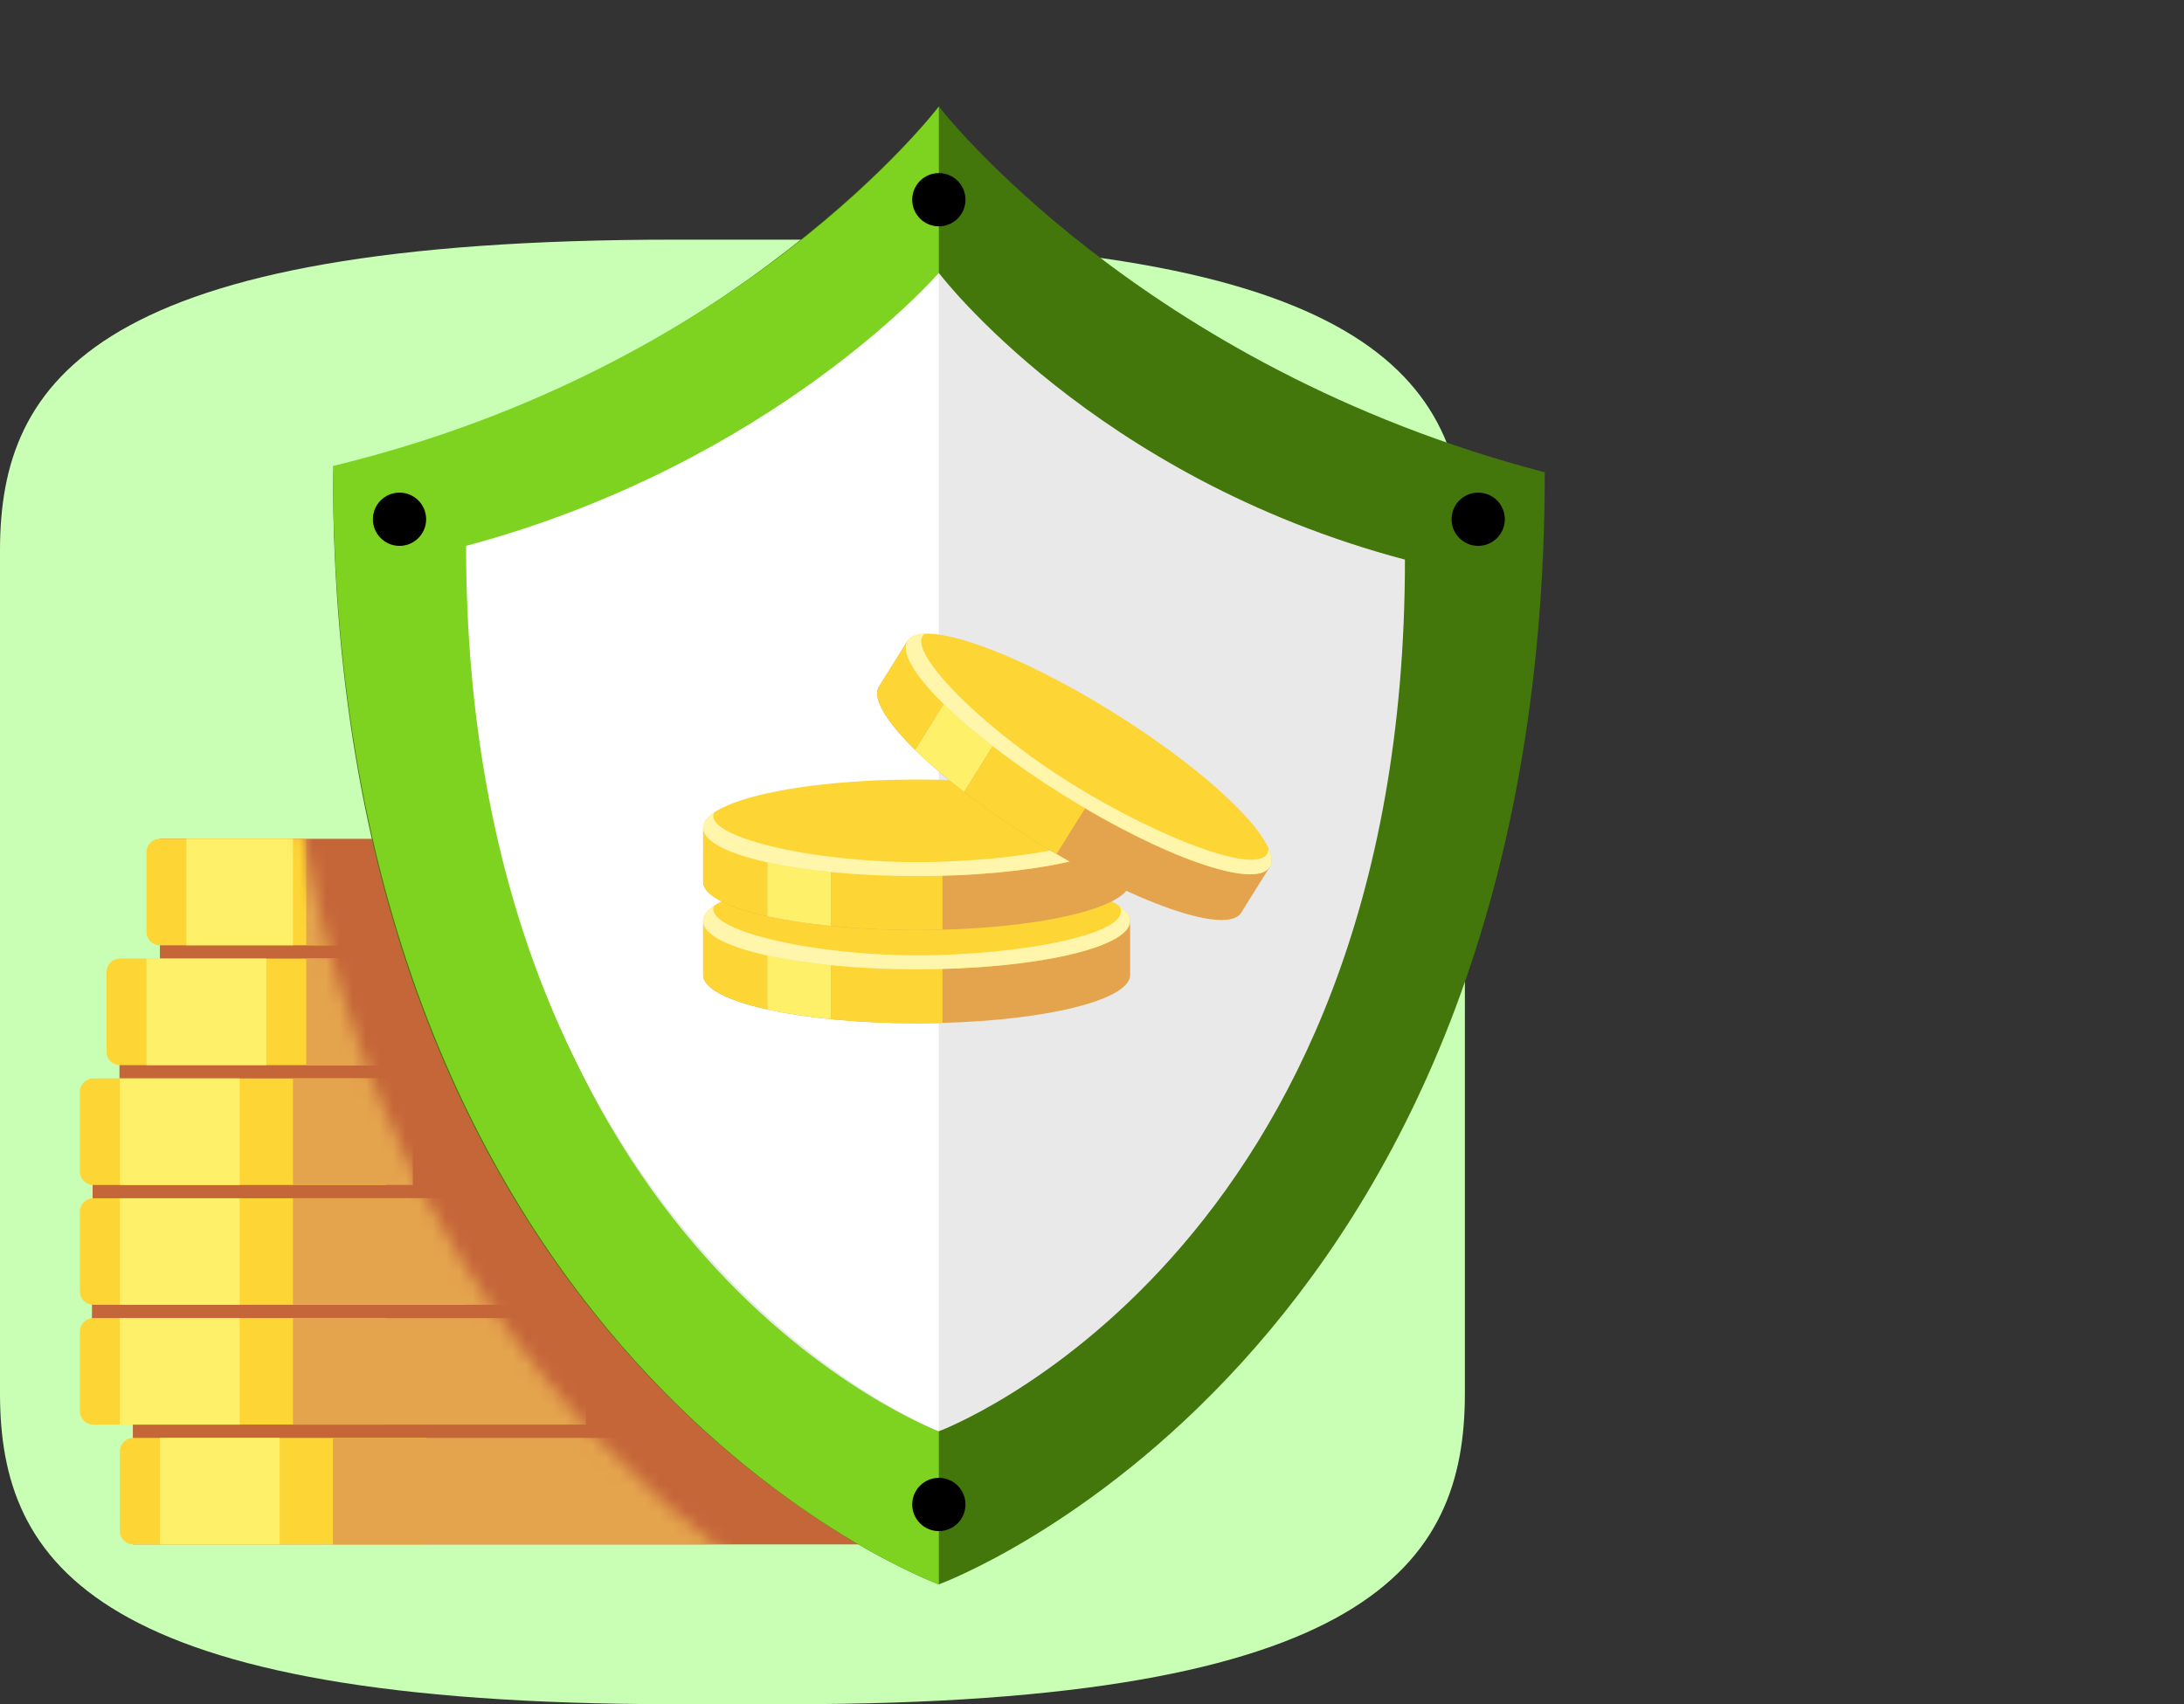 <?xml version="1.0" encoding="UTF-8"?> <svg xmlns="http://www.w3.org/2000/svg" width="164" height="128" viewBox="0 0 164 128" fill="none"><rect x="0" y="0" width="164" height="128" fill="#333333" stroke="none"/> <path fill-rule="evenodd" clip-rule="evenodd" d="M59.343 18H55H50.659C7.238 18 0 28.446 0 41.333V73V104.667C0 117.554 7.238 128 50.659 128H55H59.343C102.763 128 110 117.554 110 104.667V73V41.333C110 28.446 102.763 18 59.343 18Z" fill="#C9FFB5"></path> <path fill-rule="evenodd" clip-rule="evenodd" d="M6.876 104.366H9.975V116H66.509L59.686 104.366L37.876 63H12.008V73.058H8.971V82.025H6.992L6.876 104.366Z" fill="#C56639"></path> <mask id="mask0" mask-type="alpha" maskUnits="userSpaceOnUse" x="0" y="41" width="70" height="87"> <path fill-rule="evenodd" clip-rule="evenodd" d="M20.944 41.066C20.944 108.515 70 125.611 70 125.611C70 125.611 12.31 133.917 2.386 111.129C-1.091 94.608 -2.604 58.005 20.944 41.066Z" fill="white"></path> </mask> <g mask="url(#mask0)"> <path fill-rule="evenodd" clip-rule="evenodd" d="M15.285 97.489H19.774V95.693H15.285V97.489Z" fill="#E4A34D"></path> <path fill-rule="evenodd" clip-rule="evenodd" d="M6 88C6 88.552 6.448 89 7 89H29V81H7C6.448 81 6 81.448 6 82V88Z" fill="#FDD535"></path> <path fill-rule="evenodd" clip-rule="evenodd" d="M9 89H18V81H9V89Z" fill="#FEF068"></path> <path fill-rule="evenodd" clip-rule="evenodd" d="M22 89H31V81H22V89Z" fill="#E4A34D"></path> <path fill-rule="evenodd" clip-rule="evenodd" d="M6 106C6 106.552 6.448 107 7 107H29V99H7C6.448 99 6 99.448 6 100V106Z" fill="#FDD535"></path> <path fill-rule="evenodd" clip-rule="evenodd" d="M9 107H18V99H9V107Z" fill="#FEF068"></path> <path fill-rule="evenodd" clip-rule="evenodd" d="M22 107H44V99H22V107Z" fill="#E4A34D"></path> <path fill-rule="evenodd" clip-rule="evenodd" d="M9 115C9 115.552 9.448 116 10 116H32V108H10C9.448 108 9 108.448 9 109V115Z" fill="#FDD535"></path> <path fill-rule="evenodd" clip-rule="evenodd" d="M12 116H21V108H12V116Z" fill="#FEF068"></path> <path fill-rule="evenodd" clip-rule="evenodd" d="M25 116H55V108H25V116Z" fill="#E4A34D"></path> <path fill-rule="evenodd" clip-rule="evenodd" d="M8 79C8 79.552 8.448 80 9 80H31V72H9C8.448 72 8 72.448 8 73V79Z" fill="#FDD535"></path> <path fill-rule="evenodd" clip-rule="evenodd" d="M11 80H20V72H11V80Z" fill="#FEF068"></path> <path fill-rule="evenodd" clip-rule="evenodd" d="M23 80H33V72H23V80Z" fill="#E4A34D"></path> <path fill-rule="evenodd" clip-rule="evenodd" d="M11 70C11 70.552 11.448 71 12 71H34V63H12C11.448 63 11 63.448 11 64V70Z" fill="#FDD535"></path> <path fill-rule="evenodd" clip-rule="evenodd" d="M14 71H22V63H14V71Z" fill="#FEF068"></path> <path fill-rule="evenodd" clip-rule="evenodd" d="M23 71H36V63H23V71Z" fill="#E4A34D"></path> <path fill-rule="evenodd" clip-rule="evenodd" d="M6 97C6 97.552 6.448 98 7 98H35V90H7C6.448 90 6 90.448 6 91V97Z" fill="#FDD535"></path> <path fill-rule="evenodd" clip-rule="evenodd" d="M9 98H18V90H9V98Z" fill="#FEF068"></path> <path fill-rule="evenodd" clip-rule="evenodd" d="M22 98H39V90H22V98Z" fill="#E4A34D"></path> </g> <path fill-rule="evenodd" clip-rule="evenodd" d="M70.5 8C70.5 8 55.444 27.545 25 35.473C25 102.405 70.5 119 70.5 119C70.5 119 116 102.405 116 35.473C85.556 27.545 70.5 8 70.5 8Z" fill="#43760B"></path> <path fill-rule="evenodd" clip-rule="evenodd" d="M25 35C55.779 27.545 70.5 8 70.5 8V119C70.5 119 25 102.405 25 35Z" fill="#7ED321"></path> <path fill-rule="evenodd" clip-rule="evenodd" d="M70.5 20.5C70.5 20.5 58.919 35.819 35.5 42.033C35.5 94.493 70.5 107.5 70.5 107.5C70.5 107.5 105.5 94.493 105.5 42.033C82.081 35.819 70.5 20.5 70.5 20.5Z" fill="#E9E9E9"></path> <path fill-rule="evenodd" clip-rule="evenodd" d="M70.5 107.5C70.5 107.5 35 93.493 35 41C58.089 34.819 70.5 20.5 70.5 20.5V107.5Z" fill="white"></path> <path fill-rule="evenodd" clip-rule="evenodd" d="M70.5 17C69.396 17 68.5 16.104 68.5 15C68.5 13.896 69.396 13 70.5 13C71.604 13 72.5 13.896 72.5 15C72.5 16.104 71.604 17 70.5 17Z" fill="black"></path> <path fill-rule="evenodd" clip-rule="evenodd" d="M72.5 113C72.5 114.104 71.604 115 70.5 115C69.396 115 68.5 114.104 68.5 113C68.5 111.896 69.396 111 70.5 111C71.604 111 72.5 111.896 72.5 113Z" fill="black"></path> <path fill-rule="evenodd" clip-rule="evenodd" d="M32 39C32 40.104 31.104 41 30 41C28.896 41 28 40.104 28 39C28 37.896 28.896 37 30 37C31.104 37 32 37.896 32 39Z" fill="black"></path> <path fill-rule="evenodd" clip-rule="evenodd" d="M113 39C113 40.104 112.104 41 111 41C109.896 41 109 40.104 109 39C109 37.896 109.896 37 111 37C112.104 37 113 37.896 113 39Z" fill="black"></path> <path fill-rule="evenodd" clip-rule="evenodd" d="M52.8 69.177V73.227C52.8 75.231 59.976 76.856 68.83 76.856C77.686 76.856 84.862 75.231 84.862 73.227V69.177H52.8Z" fill="#E4A34D"></path> <path fill-rule="evenodd" clip-rule="evenodd" d="M57.609 75.816C58.992 76.124 60.62 76.372 62.418 76.55V69.177H57.609V75.816Z" fill="#FEF068"></path> <path fill-rule="evenodd" clip-rule="evenodd" d="M57.609 75.816V69.177H52.801V73.227C52.801 74.242 54.645 75.157 57.609 75.816Z" fill="#FDD535"></path> <path fill-rule="evenodd" clip-rule="evenodd" d="M62.419 76.551C64.384 76.746 66.549 76.856 68.831 76.856C69.49 76.856 70.135 76.843 70.772 76.827V69.178H62.419V76.551Z" fill="#FDD535"></path> <path fill-rule="evenodd" clip-rule="evenodd" d="M84.862 69.177C84.862 71.18 77.686 72.806 68.832 72.806C59.976 72.806 52.8 71.18 52.8 69.177C52.8 67.174 59.976 65.548 68.832 65.548C77.686 65.548 84.862 67.174 84.862 69.177Z" fill="#FDD535"></path> <path fill-rule="evenodd" clip-rule="evenodd" d="M84.041 68.036C85.332 70.069 76.848 71.751 68.832 71.751C60.813 71.751 52.805 69.815 53.62 68.036C53.096 68.395 52.799 68.779 52.799 69.178C52.799 71.182 59.976 72.804 68.832 72.804C77.685 72.804 84.862 71.182 84.862 69.178C84.862 68.779 84.567 68.395 84.041 68.036Z" fill="#FFF5AB"></path> <path fill-rule="evenodd" clip-rule="evenodd" d="M52.8 62.177V66.227C52.8 68.231 59.976 69.856 68.83 69.856C77.686 69.856 84.862 68.231 84.862 66.227V62.177H52.8Z" fill="#E4A34D"></path> <path fill-rule="evenodd" clip-rule="evenodd" d="M57.609 68.816C58.992 69.124 60.62 69.372 62.418 69.55V62.177H57.609V68.816Z" fill="#FEF068"></path> <path fill-rule="evenodd" clip-rule="evenodd" d="M57.609 68.816V62.177H52.801V66.227C52.801 67.242 54.645 68.157 57.609 68.816Z" fill="#FDD535"></path> <path fill-rule="evenodd" clip-rule="evenodd" d="M62.419 69.551C64.384 69.746 66.549 69.856 68.831 69.856C69.49 69.856 70.135 69.843 70.772 69.827V62.178H62.419V69.551Z" fill="#FDD535"></path> <path fill-rule="evenodd" clip-rule="evenodd" d="M84.862 62.177C84.862 64.18 77.686 65.806 68.832 65.806C59.976 65.806 52.8 64.18 52.8 62.177C52.8 60.174 59.976 58.548 68.832 58.548C77.686 58.548 84.862 60.174 84.862 62.177Z" fill="#FDD535"></path> <path fill-rule="evenodd" clip-rule="evenodd" d="M84.041 61.036C85.332 63.069 76.848 64.751 68.832 64.751C60.813 64.751 52.805 62.815 53.62 61.036C53.096 61.395 52.799 61.779 52.799 62.178C52.799 64.182 59.976 65.804 68.832 65.804C77.685 65.804 84.862 64.182 84.862 62.178C84.862 61.779 84.567 61.395 84.041 61.036Z" fill="#FFF5AB"></path> <path fill-rule="evenodd" clip-rule="evenodd" d="M68.151 48.134L66.005 51.569C64.944 53.268 70.168 58.449 77.676 63.141C85.187 67.834 92.134 70.258 93.196 68.559L95.342 65.125L68.151 48.134Z" fill="#E4A34D"></path> <path fill-rule="evenodd" clip-rule="evenodd" d="M68.712 56.313C69.721 57.307 70.97 58.38 72.4 59.484L76.308 53.231L72.23 50.683L68.712 56.313Z" fill="#FEF068"></path> <path fill-rule="evenodd" clip-rule="evenodd" d="M68.712 56.313L72.23 50.683L68.152 48.135L66.006 51.569C65.468 52.43 66.547 54.184 68.712 56.313Z" fill="#FDD535"></path> <path fill-rule="evenodd" clip-rule="evenodd" d="M72.401 59.485C73.965 60.692 75.742 61.933 77.677 63.142C78.236 63.491 78.79 63.822 79.339 64.146L83.392 57.659L76.308 53.232L72.401 59.485Z" fill="#FDD535"></path> <path fill-rule="evenodd" clip-rule="evenodd" d="M95.342 65.125C94.28 66.824 87.333 64.399 79.825 59.708C72.314 55.015 67.09 49.833 68.151 48.134C69.213 46.435 76.16 48.86 83.671 53.553C91.179 58.244 96.403 63.426 95.342 65.125Z" fill="#FDD535"></path> <path fill-rule="evenodd" clip-rule="evenodd" d="M95.25 63.722C95.267 66.13 87.181 63.061 80.383 58.813C73.582 54.564 67.817 48.678 69.451 47.602C68.817 47.628 68.362 47.796 68.15 48.135C67.088 49.834 72.315 55.013 79.825 59.706C87.333 64.398 94.279 66.825 95.341 65.126C95.552 64.787 95.506 64.306 95.25 63.722Z" fill="#FFF5AB"></path> </svg> 